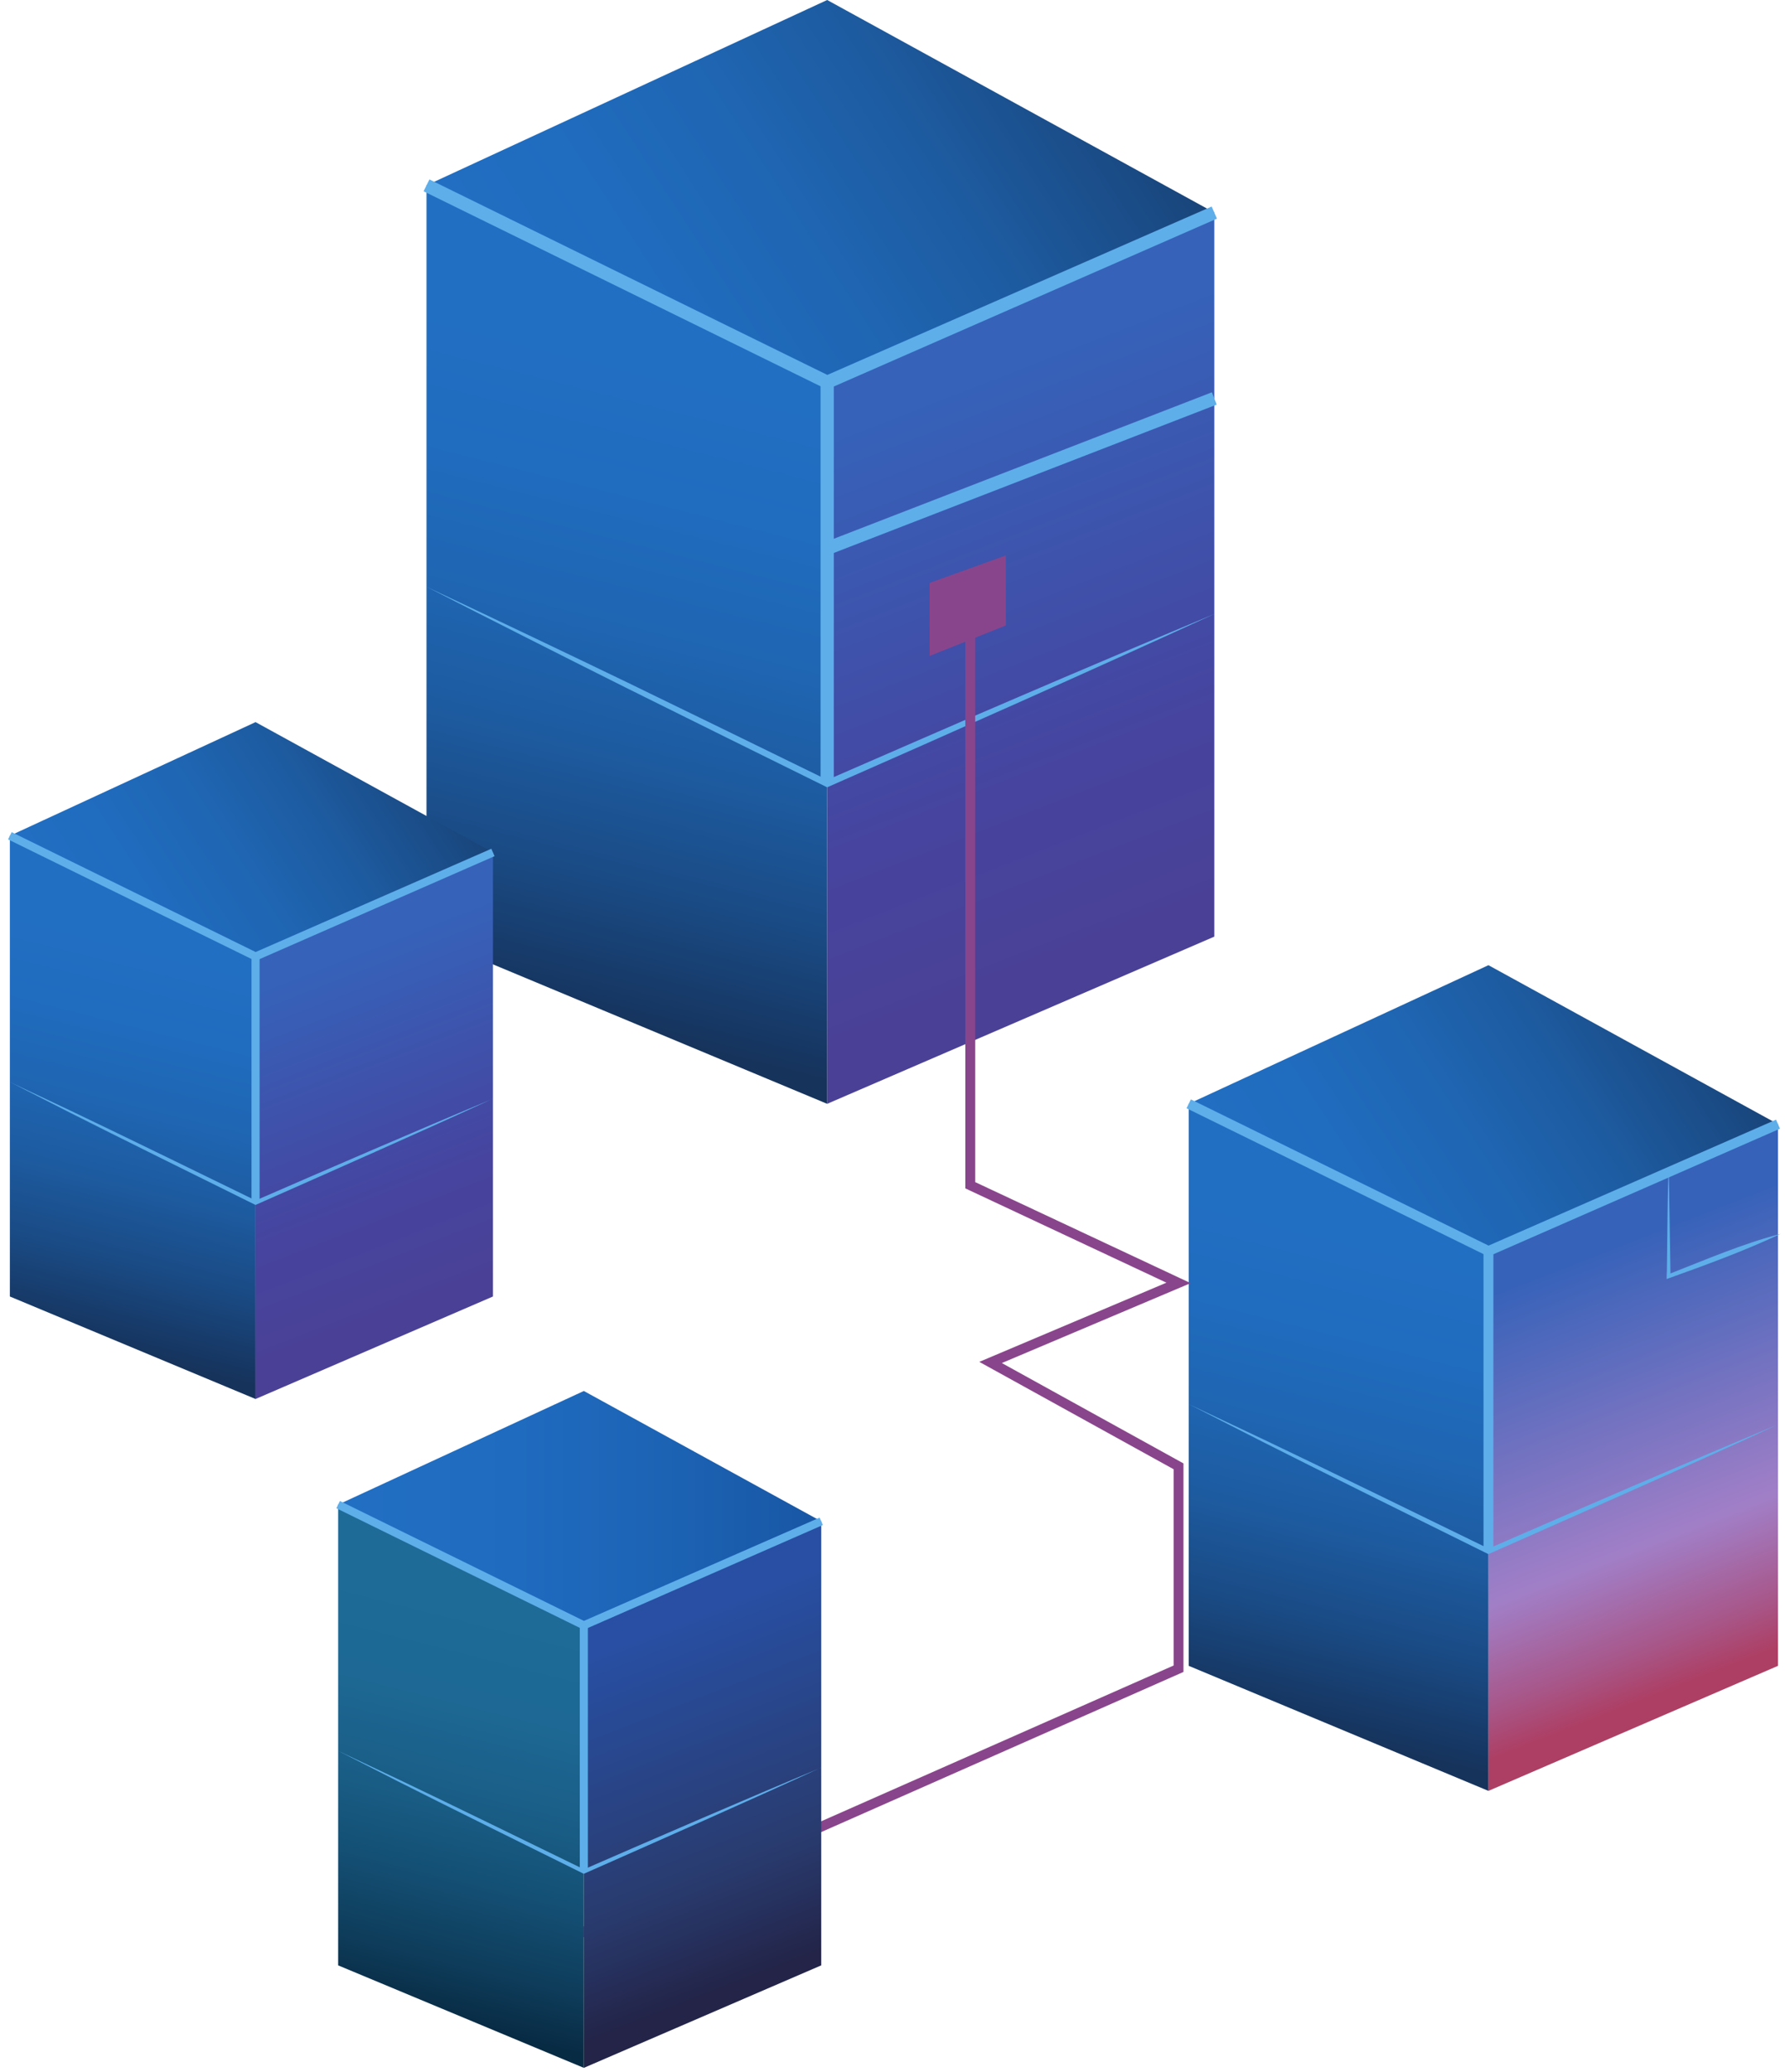 <svg width="181" height="210" viewBox="0 0 181 210" fill="none" xmlns="http://www.w3.org/2000/svg">
<g id="Group 13">
<g id="Group">
<g id="Group_2">
<path id="Vector" d="M150.929 181.536V126.815L180.292 113.954V168.86L150.929 181.536Z" fill="url(#paint0_linear_415_530)"/>
<path id="Vector_2" d="M120.535 111.891L150.929 126.815V181.536L120.535 168.86V111.891Z" fill="url(#paint1_linear_415_530)"/>
<path id="Vector_3" d="M150.929 97.838L120.535 111.891L150.929 126.815L180.292 113.954L150.929 97.838Z" fill="url(#paint2_linear_415_530)"/>
<path id="Vector_4" d="M180.292 113.954L150.929 126.815L120.535 111.891" stroke="#5EAEEA" stroke-miterlimit="10"/>
<path id="Vector_5" d="M180.292 144.392C171.911 148.287 159.609 153.683 151.032 157.49L150.924 157.537L150.816 157.485C145.803 155.009 132.904 148.627 128.077 146.177L120.535 142.328L128.19 145.945C133.022 148.24 146.066 154.596 151.042 157.026H150.826C159.465 153.265 171.705 147.956 180.292 144.397V144.392Z" fill="#5EAEEA"/>
<path id="Vector_6" d="M150.929 126.815V157.253" stroke="#5EAEEA" stroke-miterlimit="10"/>
<path id="Vector_7" d="M169.222 118.814L169.391 129.369L169.129 129.188C172.869 127.729 176.748 126.047 180.56 125.072C176.887 126.795 173.08 128.188 169.268 129.555L169 129.653V129.369C169.057 129.364 169.077 118.716 169.222 118.814Z" fill="#5EAEEA"/>
</g>
<g id="Group_3">
<path id="Vector_8" d="M83.877 111.891V38.743L123.131 21.549V94.944L83.877 111.891Z" fill="url(#paint3_linear_415_530)"/>
<path id="Vector_9" d="M43.247 18.789L83.877 38.743V111.891L43.247 94.944V18.789Z" fill="url(#paint4_linear_415_530)"/>
<path id="Vector_10" d="M83.877 0L43.247 18.789L83.877 38.743L123.131 21.549L83.877 0Z" fill="url(#paint5_linear_415_530)"/>
<path id="Vector_11" d="M123.131 21.549L83.877 38.743L43.247 18.789" stroke="#5EAEEA" stroke-width="1.34" stroke-miterlimit="10"/>
<path id="Vector_12" d="M123.131 62.237C110.495 68.04 96.694 74.169 84.016 79.746L83.872 79.808L83.728 79.736C78.669 77.239 68.49 72.209 63.441 69.696C58.403 67.184 48.249 62.051 43.242 59.477C48.363 61.876 58.589 66.751 63.678 69.211C68.757 71.672 78.957 76.645 84.026 79.127L83.738 79.122C90.291 76.284 96.828 73.406 103.396 70.599C108.29 68.489 118.207 64.29 123.126 62.237H123.131Z" fill="#5EAEEA"/>
<path id="Vector_13" d="M83.877 38.743V79.431" stroke="#5EAEEA" stroke-width="1.34" stroke-miterlimit="10"/>
</g>
<g id="Group_4">
<path id="Vector_14" d="M25.913 141.812V96.956L49.986 86.411V131.422L25.913 141.812Z" fill="url(#paint6_linear_415_530)"/>
<path id="Vector_15" d="M1 84.719L25.913 96.956V141.812L1 131.422V84.719Z" fill="url(#paint7_linear_415_530)"/>
<path id="Vector_16" d="M25.913 73.199L1 84.719L25.913 96.956L49.986 86.411L25.913 73.199Z" fill="url(#paint8_linear_415_530)"/>
<path id="Vector_17" d="M49.986 86.411L25.913 96.956L1 84.719" stroke="#5EAEEA" stroke-width="0.82" stroke-miterlimit="10"/>
<path id="Vector_18" d="M49.986 111.365C43.34 114.439 32.774 119.103 26 122.1L25.913 122.141L25.825 122.1C21.719 120.073 11.133 114.837 7.182 112.83L1 109.678L7.275 112.644C11.231 114.522 21.93 119.737 26.005 121.729H25.83C32.646 118.757 43.196 114.197 49.986 111.375V111.365Z" fill="#5EAEEA"/>
<path id="Vector_19" d="M25.913 96.956V121.909" stroke="#5EAEEA" stroke-width="0.82" stroke-miterlimit="10"/>
</g>
<path id="Vector_20" d="M123.131 40.389L83.877 55.592" stroke="#5EAEEA" stroke-width="1.34" stroke-miterlimit="10"/>
</g>
<g id="Group_5">
<path id="Vector_21" d="M101.99 63.397L94.263 66.493V59.09L101.99 56.304V63.397Z" fill="#89458C"/>
</g>
<path id="Vector_22" d="M55.761 197.322L119.505 169.154V148.637L100.445 138.108L119.505 130.045L98.384 120.145V61.643" stroke="#89458C" stroke-miterlimit="10"/>
<g id="Group_6">
<path id="Vector_23" d="M59.201 209.613V164.757L83.274 154.212V199.223L59.201 209.613Z" fill="url(#paint9_linear_415_530)"/>
<path id="Vector_24" d="M34.288 152.52L59.201 164.757V209.613L34.288 199.223V152.52Z" fill="url(#paint10_linear_415_530)"/>
<path id="Vector_25" d="M59.201 141L34.288 152.52L59.201 164.757L83.274 154.212L59.201 141Z" fill="url(#paint11_linear_415_530)"/>
<path id="Vector_26" d="M83.274 154.212L59.201 164.757L34.288 152.52" stroke="#5EAEEA" stroke-width="0.82" stroke-miterlimit="10"/>
<path id="Vector_27" d="M83.274 179.165C76.628 182.24 66.062 186.904 59.288 189.901L59.201 189.942L59.113 189.901C55.007 187.874 44.421 182.637 40.47 180.63L34.288 177.478L40.563 180.445C44.519 182.323 55.219 187.538 59.293 189.53H59.118C65.934 186.558 76.484 181.998 83.274 179.176V179.165Z" fill="#5EAEEA"/>
<path id="Vector_28" d="M59.201 164.757V189.71" stroke="#5EAEEA" stroke-width="0.82" stroke-miterlimit="10"/>
</g>
</g>
<defs>
<linearGradient id="paint0_linear_415_530" x1="158.022" y1="128.27" x2="174.088" y2="169.381" gradientUnits="userSpaceOnUse">
<stop stop-color="#3662B9"/>
<stop offset="0.21" stop-color="#586BBD"/>
<stop offset="0.67" stop-color="#A17FC7"/>
<stop offset="0.74" stop-color="#A373B5"/>
<stop offset="0.9" stop-color="#A85587"/>
<stop offset="1" stop-color="#AD3F64"/>
</linearGradient>
<linearGradient id="paint1_linear_415_530" x1="141.064" y1="125.639" x2="128.719" y2="174.294" gradientUnits="userSpaceOnUse">
<stop stop-color="#216FC3"/>
<stop offset="0.2" stop-color="#206CBF"/>
<stop offset="0.4" stop-color="#1F66B3"/>
<stop offset="0.59" stop-color="#1D5BA0"/>
<stop offset="0.78" stop-color="#1A4B85"/>
<stop offset="0.96" stop-color="#163763"/>
<stop offset="1" stop-color="#16335B"/>
</linearGradient>
<linearGradient id="paint2_linear_415_530" x1="128.072" y1="127.471" x2="178.739" y2="94.572" gradientUnits="userSpaceOnUse">
<stop stop-color="#216FC3"/>
<stop offset="0.2" stop-color="#206CBF"/>
<stop offset="0.4" stop-color="#1F66B3"/>
<stop offset="0.59" stop-color="#1D5BA0"/>
<stop offset="0.78" stop-color="#1A4B85"/>
<stop offset="0.96" stop-color="#163763"/>
<stop offset="1" stop-color="#16335B"/>
</linearGradient>
<linearGradient id="paint3_linear_415_530" x1="93.361" y1="40.688" x2="114.839" y2="95.645" gradientUnits="userSpaceOnUse">
<stop stop-color="#3662B9"/>
<stop offset="0.67" stop-color="#46449F"/>
<stop offset="1" stop-color="#4A4196"/>
</linearGradient>
<linearGradient id="paint4_linear_415_530" x1="70.684" y1="37.17" x2="54.186" y2="102.207" gradientUnits="userSpaceOnUse">
<stop stop-color="#216FC3"/>
<stop offset="0.2" stop-color="#206CBF"/>
<stop offset="0.4" stop-color="#1F66B3"/>
<stop offset="0.59" stop-color="#1D5BA0"/>
<stop offset="0.78" stop-color="#1A4B85"/>
<stop offset="0.96" stop-color="#163763"/>
<stop offset="1" stop-color="#16335B"/>
</linearGradient>
<linearGradient id="paint5_linear_415_530" x1="53.318" y1="39.615" x2="121.056" y2="-4.369" gradientUnits="userSpaceOnUse">
<stop stop-color="#216FC3"/>
<stop offset="0.2" stop-color="#206CBF"/>
<stop offset="0.4" stop-color="#1F66B3"/>
<stop offset="0.59" stop-color="#1D5BA0"/>
<stop offset="0.78" stop-color="#1A4B85"/>
<stop offset="0.96" stop-color="#163763"/>
<stop offset="1" stop-color="#16335B"/>
</linearGradient>
<linearGradient id="paint6_linear_415_530" x1="31.729" y1="98.148" x2="44.898" y2="131.853" gradientUnits="userSpaceOnUse">
<stop stop-color="#3662B9"/>
<stop offset="0.67" stop-color="#46449F"/>
<stop offset="1" stop-color="#4A4196"/>
</linearGradient>
<linearGradient id="paint7_linear_415_530" x1="17.825" y1="95.991" x2="7.706" y2="135.873" gradientUnits="userSpaceOnUse">
<stop stop-color="#216FC3"/>
<stop offset="0.2" stop-color="#206CBF"/>
<stop offset="0.4" stop-color="#1F66B3"/>
<stop offset="0.59" stop-color="#1D5BA0"/>
<stop offset="0.78" stop-color="#1A4B85"/>
<stop offset="0.96" stop-color="#163763"/>
<stop offset="1" stop-color="#16335B"/>
</linearGradient>
<linearGradient id="paint8_linear_415_530" x1="7.177" y1="97.492" x2="48.712" y2="70.519" gradientUnits="userSpaceOnUse">
<stop stop-color="#216FC3"/>
<stop offset="0.2" stop-color="#206CBF"/>
<stop offset="0.4" stop-color="#1F66B3"/>
<stop offset="0.59" stop-color="#1D5BA0"/>
<stop offset="0.78" stop-color="#1A4B85"/>
<stop offset="0.96" stop-color="#163763"/>
<stop offset="1" stop-color="#16335B"/>
</linearGradient>
<linearGradient id="paint9_linear_415_530" x1="65.017" y1="165.948" x2="78.186" y2="199.654" gradientUnits="userSpaceOnUse">
<stop stop-color="#284FA3"/>
<stop offset="0.67" stop-color="#293C70"/>
<stop offset="0.83" stop-color="#26315E"/>
<stop offset="1" stop-color="#232448"/>
</linearGradient>
<linearGradient id="paint10_linear_415_530" x1="51.113" y1="163.792" x2="40.994" y2="203.673" gradientUnits="userSpaceOnUse">
<stop stop-color="#1E6B98"/>
<stop offset="0.23" stop-color="#1D6894"/>
<stop offset="0.44" stop-color="#1A5F88"/>
<stop offset="0.65" stop-color="#145075"/>
<stop offset="0.86" stop-color="#0E3C5A"/>
<stop offset="1" stop-color="#082B44"/>
</linearGradient>
<linearGradient id="paint11_linear_415_530" x1="34.288" y1="152.881" x2="83.274" y2="152.881" gradientUnits="userSpaceOnUse">
<stop stop-color="#216FC3"/>
<stop offset="0.37" stop-color="#1F6BBF"/>
<stop offset="0.71" stop-color="#1C62B3"/>
<stop offset="1" stop-color="#1856A4"/>
</linearGradient>
</defs>
</svg>
